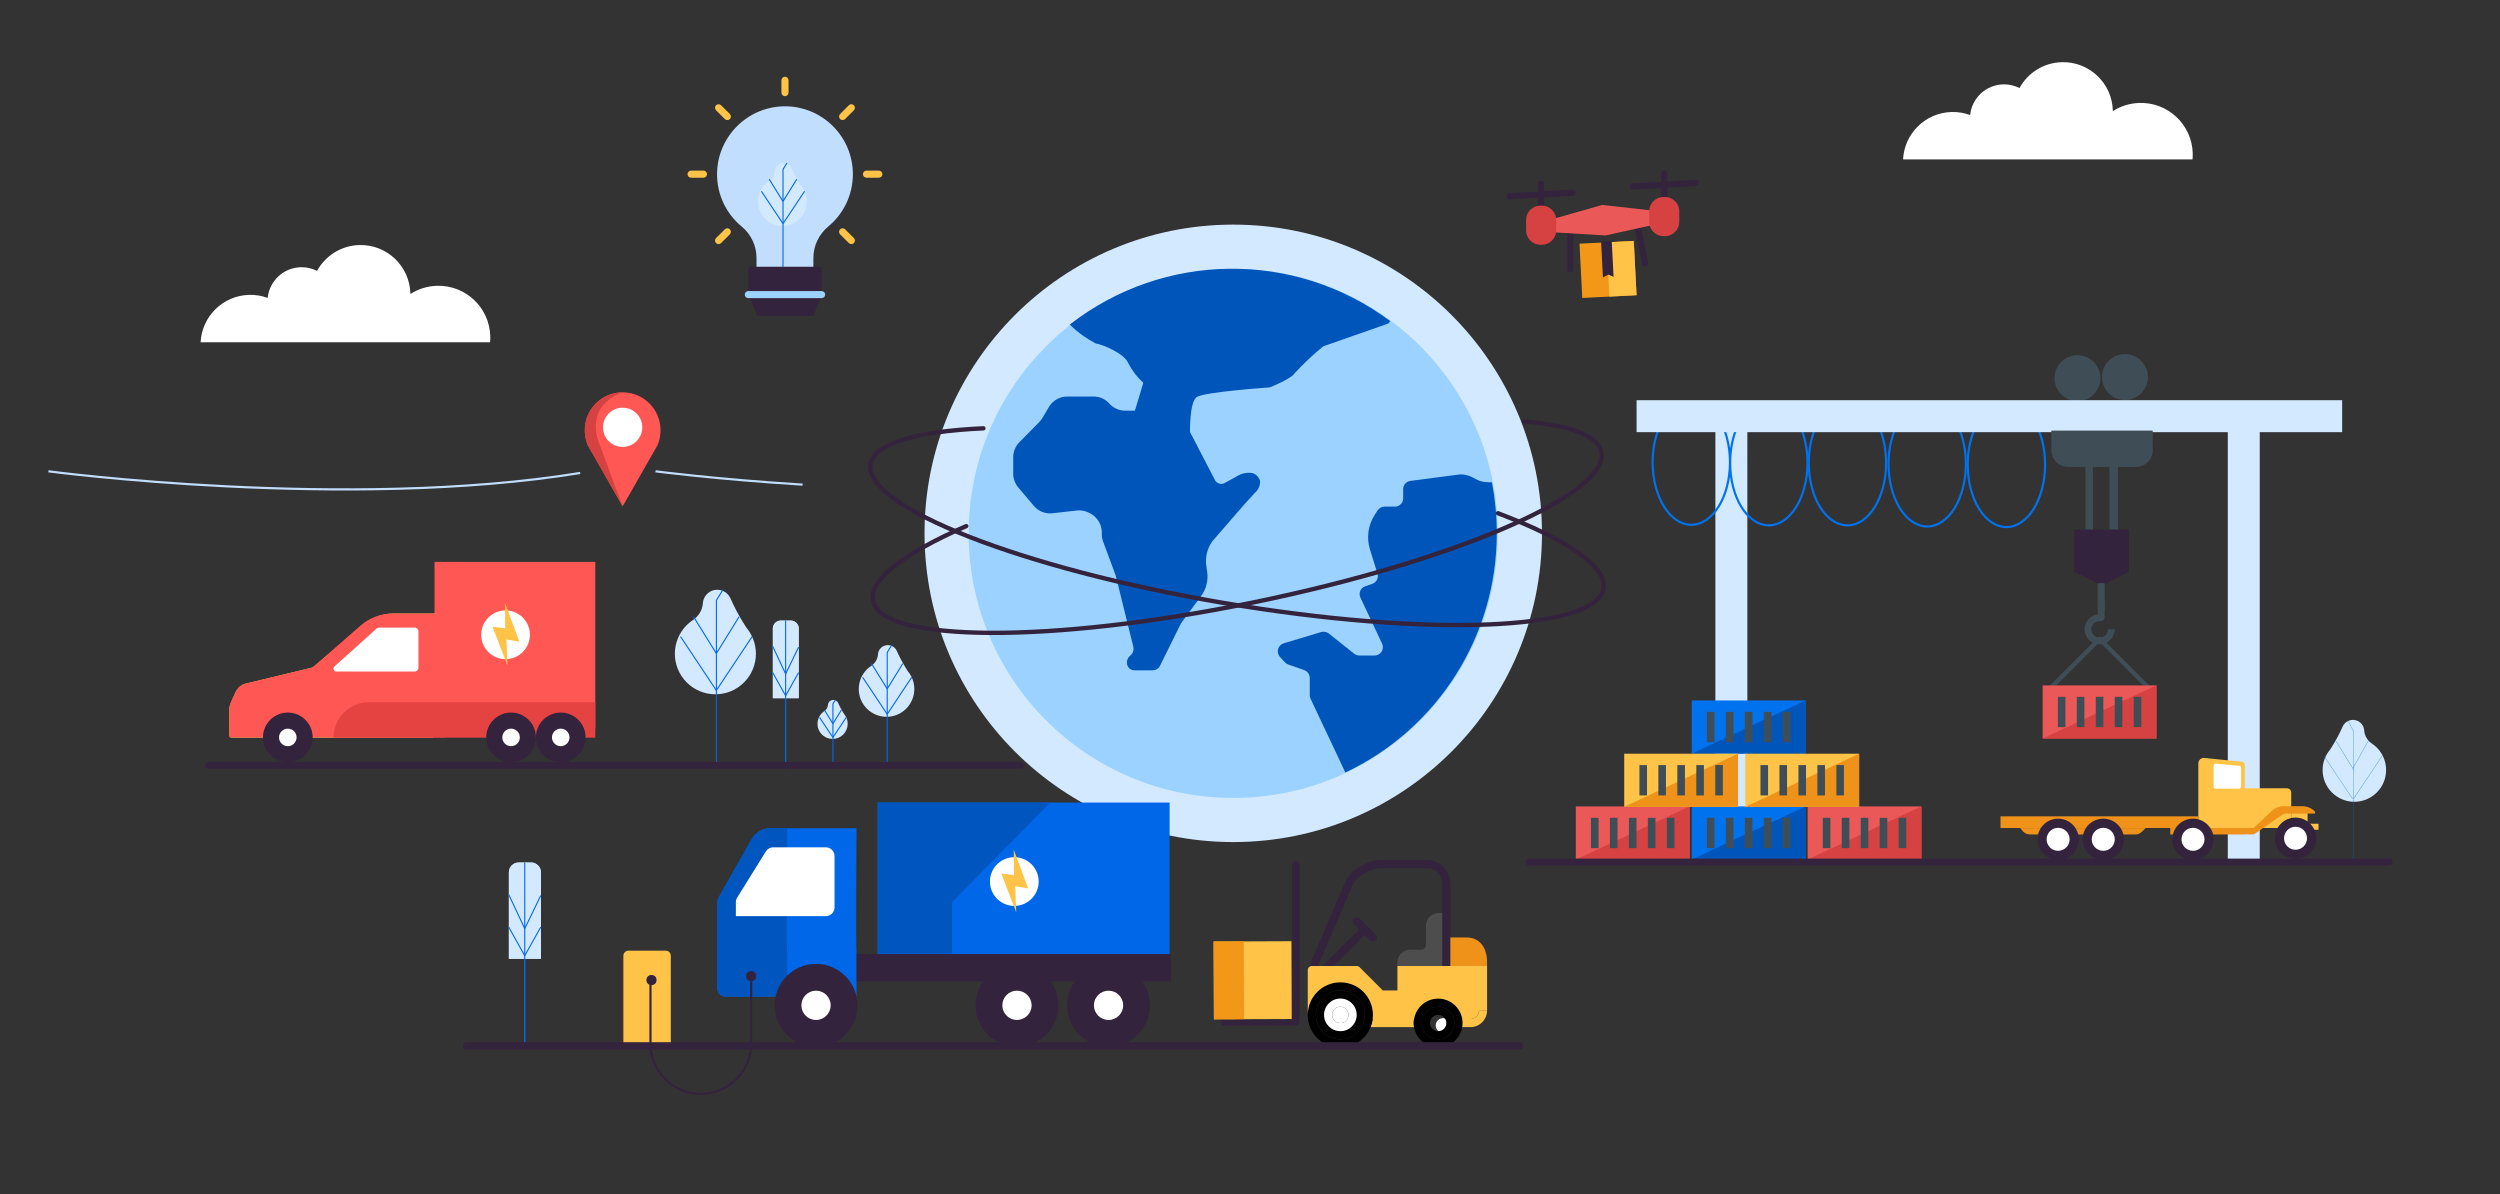 <svg enable-background="new 0 0 1146.08 547.49" viewBox="0 0 1146.08 547.49" xmlns="http://www.w3.org/2000/svg"><rect x="0" y="0" width="1146.08" height="547.49" fill="#333333" stroke="none"/><path d="m1031.52 67.18h-931.88l-2.19-126.52h931.87z" fill="none"/><g fill="#34233c"><path d="m721.05 89.74-28.92 1.66c-.75.04-1.39-.53-1.43-1.28l-.01-.13c-.04-.75.53-1.39 1.28-1.43l28.92-1.66c.75-.04 1.39.53 1.43 1.28l.01.13c.04.74-.54 1.39-1.28 1.43z"/><path d="m777.48 85.27-28.92 1.66c-.75.04-1.39-.53-1.43-1.28l-.01-.13c-.04-.75.53-1.39 1.28-1.43l28.92-1.66c.75-.04 1.39.53 1.43 1.28l.01.13c.04.74-.54 1.38-1.28 1.43z"/><path d="m706.57 96.47h-.13c-.75 0-1.36-.61-1.36-1.36v-10.94c0-.75.61-1.36 1.36-1.36h.13c.75 0 1.36.61 1.36 1.36v10.93c0 .76-.61 1.37-1.36 1.37z"/><path d="m719.93 124.92h-.13c-.75 0-1.36-.61-1.36-1.36v-16.24c0-.75.61-1.36 1.36-1.36h.13c.75 0 1.36.61 1.36 1.36v16.24c0 .75-.61 1.36-1.36 1.36z"/><path d="m754.53 122.27-.13.03c-.74.15-1.46-.33-1.6-1.07l-3.2-15.92c-.15-.74.33-1.46 1.07-1.6l.13-.03c.74-.15 1.46.33 1.6 1.07l3.2 15.92c.15.74-.33 1.45-1.07 1.6z"/><path d="m763 91.81h-.13c-.75 0-1.36-.61-1.36-1.36v-10.94c0-.75.61-1.36 1.36-1.36h.13c.75 0 1.36.61 1.36 1.36v10.94c0 .75-.61 1.36-1.36 1.36z"/></g><path d="m724.54 110.64h24.91v24.91h-24.91z" fill="#f39719" transform="matrix(.999 -.051 .051 .999 -5.363 38.132)"/><path d="m736.98 110.32h12.45v24.91h-12.45z" fill="#ffc347" transform="matrix(.999 -.051 .051 .999 -5.338 38.452)"/><path d="m739.71 126.91-2.41-1-2.46 1.25-.85-16.38 4.88-.25z" fill="#34233c"/><path d="m759.72 102.69-23.72 5.25-23.08-1.4-.07-6.43 21.62-6.16 25.11 2.8z" fill="#ea5857"/><path d="m706.82 112.21h-.63c-3.64 0-6.59-2.95-6.59-6.59v-4.77c0-3.64 2.95-6.59 6.59-6.59h.63c3.64 0 6.59 2.95 6.59 6.59v4.77c.01 3.64-2.95 6.59-6.59 6.59z" fill="#d64141"/><path d="m763.25 108.25h-.63c-3.64 0-6.59-2.95-6.59-6.59v-4.77c0-3.64 2.95-6.59 6.59-6.59h.63c3.64 0 6.59 2.95 6.59 6.59v4.77c.01 3.64-2.95 6.59-6.59 6.59z" fill="#d64141"/><path d="m1068.2 343.63 1.33-2.12c1.66-2.72 3.13-5.54 4.42-8.46 1.18-2.6 4.25-3.75 6.85-2.57 1.7.77 2.85 2.39 3.01 4.25v.08c.18 2.47 1.49 4.71 3.55 6.07 6.7 4.44 8.53 13.47 4.08 20.17-4.44 6.7-13.47 8.53-20.17 4.08s-8.53-13.47-4.08-20.17c.31-.46.64-.9 1.01-1.33z" fill="#d2e9ff"/><path d="m1074.81 338.53h.13v15.51h-.13z" fill="#0067e8" transform="matrix(.85 -.527 .527 .85 -21.071 618.636)"/><path d="m1072.48 344.92h.13v23.17h-.13z" fill="#0067e8" transform="matrix(.832 -.554 .554 .832 -17.8 654.142)"/><path d="m1079.03 394.32h-.13v-58.94l-2.35-4.66.12-.06 2.36 4.7z" fill="#0067e8"/><path d="m1075.19 346.36h14.81v.13h-14.81z" fill="#0067e8" transform="matrix(.49 -.872 .872 .49 249.744 1119.974)"/><path d="m1079.02 366.18-.11-.08c1.12-1.6 13.14-19.67 13.26-19.85l.11.07c-.11.19-12.14 18.25-13.26 19.86z" fill="#0067e8"/><path d="m930.15 288.7h196.94v14.65h-196.94z" fill="#d2e9ff" transform="matrix(0 -1 1 0 732.591 1324.649)"/><circle cx="952.37" cy="173.35" fill="#3f4e56" r="10.52"/><circle cx="974.14" cy="172.86" fill="#3f4e56" r="10.52"/><path d="m956.04 213.24h3.42v48.42h-3.42z" fill="#3f4e56"/><path d="m967.05 213.12h3.91v48.05h-3.91z" fill="#3f4e56"/><path d="m975.98 262.12-12.29 6.34-12.81-6.34v-19.39h25.1z" fill="#34233c"/><path d="m961.63 267.37h3.23v12.31h-3.23z" fill="#3f4e56"/><path d="m955.67 289.27c-.42-3.77 2.3-7.18 6.07-7.6v-6.15h3.06v7.64c0 .84-.68 1.53-1.53 1.53h-.76c-2.11 0-3.82 1.71-3.82 3.82s1.71 3.82 3.82 3.82 3.82-1.71 3.82-3.82h3.06c0 3.8-3.08 6.87-6.88 6.88-3.51-.01-6.45-2.64-6.84-6.12z" fill="#3f4e56"/><path d="m1007.78 349.97v29.62h42.59v-16.28c0-1.07-.87-1.93-1.93-1.93h-19.36v-10.64c0-.8-.61-1.47-1.41-1.55l-17.11-1.72c-1.49-.16-2.78 1-2.78 2.5z" fill="#ffc347"/><path d="m1029.1 382.54h-34.18v-2.95h38.84l-1.73 1.73c-.78.78-1.83 1.22-2.93 1.22z" fill="#ee9219"/><path d="m978.96 382.54h-48.35c-1.35 0-2.62-.62-3.46-1.67l-1-1.27h57.47l-1.73 1.73c-.78.77-1.83 1.21-2.93 1.21z" fill="#ee9219"/><path d="m1050.37 372.54h7.5v6.97h-7.5z" fill="#ffc347"/><path d="m1052.34 377.63h10.54v2.77h-10.54z" fill="#ffc347"/><path d="m1026.44 361.55h-10.68c-.53 0-.96-.43-.96-.96v-9.53c0-.56.48-1 1.04-.95l10.68.94c.49.04.87.46.87.95v8.59c0 .54-.42.96-.95.96z" fill="#fff"/><circle cx="1052.34" cy="384.28" fill="#34233c" r="9.47"/><circle cx="1052.34" cy="384.28" fill="#fff" r="5.27"/><path d="m1030.01 382.54 11.53-10.86c1.43-1.34 3.31-2.09 5.27-2.09h8.63c2.18 0 4.28.87 5.82 2.41v.98h-13.23c-.63 0-1.24.19-1.76.55l-12.63 8.72c-.33.19-.71.28-1.09.28h-2.54z" fill="#ee9219"/><path d="m917.1 374.23h90.67v5.36h-90.67z" fill="#ee9219"/><circle cx="964.2" cy="384.77" fill="#34233c" r="9.47"/><circle cx="964.2" cy="384.77" fill="#fff" r="5.27"/><circle cx="1005.34" cy="384.77" fill="#34233c" r="9.47"/><circle cx="1005.34" cy="384.77" fill="#fff" r="5.27"/><circle cx="943.51" cy="384.77" fill="#34233c" r="9.47"/><circle cx="943.51" cy="384.77" fill="#fff" r="5.27"/><path d="m696.25 286.34h194.94v14.65h-194.94z" fill="#d2e9ff" transform="matrix(0 -1 1 0 500.05 1087.383)"/><path d="m828.67 369.69h52.17v24.35h-52.17z" fill="#ea5857"/><path d="m828.67 394.03h52.17v-24.35z" fill="#d64141"/><path d="m835.63 374.9h3.48v13.91h-3.48z" fill="#3f4e56"/><path d="m844.32 374.9h3.48v13.91h-3.48z" fill="#3f4e56"/><path d="m853.02 374.9h3.48v13.91h-3.48z" fill="#3f4e56"/><path d="m861.71 374.9h3.48v13.91h-3.48z" fill="#3f4e56"/><path d="m870.41 374.9h3.48v13.91h-3.48z" fill="#3f4e56"/><path d="m722.39 369.69h52.17v24.35h-52.17z" fill="#ea5857"/><path d="m722.39 394.03h52.17v-24.35z" fill="#d64141"/><path d="m729.35 374.9h3.48v13.91h-3.48z" fill="#3f4e56"/><path d="m738.04 374.9h3.48v13.91h-3.48z" fill="#3f4e56"/><path d="m746.74 374.9h3.48v13.91h-3.48z" fill="#3f4e56"/><path d="m755.43 374.9h3.48v13.91h-3.48z" fill="#3f4e56"/><path d="m764.13 374.9h3.48v13.91h-3.48z" fill="#3f4e56"/><path d="m775.54 369.69h52.17v24.35h-52.17z" fill="#0072ee"/><path d="m775.54 394.03h52.17v-24.35z" fill="#0055ba"/><path d="m782.5 374.9h3.48v13.91h-3.48z" fill="#3f4e56"/><path d="m791.19 374.9h3.48v13.91h-3.48z" fill="#3f4e56"/><path d="m799.89 374.9h3.48v13.91h-3.48z" fill="#3f4e56"/><path d="m808.58 374.9h3.48v13.91h-3.48z" fill="#3f4e56"/><path d="m817.28 374.9h3.48v13.91h-3.48z" fill="#3f4e56"/><path d="m775.54 321.11h52.17v24.35h-52.17z" fill="#0072ee"/><path d="m775.54 345.46h52.17v-24.35z" fill="#0055ba"/><path d="m782.5 326.33h3.48v13.91h-3.48z" fill="#3f4e56"/><path d="m791.19 326.33h3.48v13.91h-3.48z" fill="#3f4e56"/><path d="m799.89 326.33h3.48v13.91h-3.48z" fill="#3f4e56"/><path d="m808.58 326.33h3.48v13.91h-3.48z" fill="#3f4e56"/><path d="m817.28 326.33h3.48v13.91h-3.48z" fill="#3f4e56"/><path d="m800.11 345.52h52.17v24.35h-52.17z" fill="#ffc347"/><path d="m800.11 369.87h52.17v-24.35z" fill="#ee9219"/><path d="m807.06 350.74h3.48v13.91h-3.48z" fill="#3f4e56"/><path d="m815.76 350.74h3.48v13.91h-3.48z" fill="#3f4e56"/><path d="m824.46 350.74h3.48v13.91h-3.48z" fill="#3f4e56"/><path d="m833.15 350.74h3.48v13.91h-3.48z" fill="#3f4e56"/><path d="m841.85 350.74h3.48v13.91h-3.48z" fill="#3f4e56"/><path d="m744.6 345.52h52.17v24.35h-52.17z" fill="#ffc347"/><path d="m744.6 369.87h52.17v-24.35z" fill="#ee9219"/><path d="m751.56 350.74h3.48v13.91h-3.48z" fill="#3f4e56"/><path d="m760.25 350.74h3.48v13.91h-3.48z" fill="#3f4e56"/><path d="m768.95 350.74h3.48v13.91h-3.48z" fill="#3f4e56"/><path d="m777.64 350.74h3.48v13.91h-3.48z" fill="#3f4e56"/><path d="m786.34 350.74h3.48v13.91h-3.48z" fill="#3f4e56"/><path d="m790.05 195.93c1.91 4.57 3.03 10.08 3.03 16.01 0 15.82-7.94 28.64-17.73 28.64s-17.73-12.82-17.73-28.64c0-5.54.97-10.71 2.66-15.09" fill="none" stroke="#0072ee" stroke-miterlimit="10"/><path d="m825.58 196.19c1.91 4.57 3.03 10.08 3.03 16.01 0 15.82-7.94 28.64-17.73 28.64s-17.73-12.82-17.73-28.64c0-5.54.97-10.71 2.66-15.09" fill="none" stroke="#0072ee" stroke-miterlimit="10"/><path d="m861.62 196.19c1.91 4.57 3.03 10.08 3.03 16.01 0 15.82-7.94 28.64-17.73 28.64s-17.73-12.82-17.73-28.64c0-5.54.97-10.71 2.66-15.09" fill="none" stroke="#0072ee" stroke-miterlimit="10"/><path d="m898.19 196.71c1.91 4.57 3.03 10.08 3.03 16.01 0 15.82-7.94 28.64-17.73 28.64s-17.73-12.82-17.73-28.64c0-5.54.97-10.71 2.66-15.09" fill="none" stroke="#0072ee" stroke-miterlimit="10"/><path d="m934.5 196.98c1.91 4.57 3.03 10.08 3.03 16.01 0 15.82-7.94 28.64-17.73 28.64s-17.73-12.82-17.73-28.64c0-5.54.97-10.71 2.66-15.09" fill="none" stroke="#0072ee" stroke-miterlimit="10"/><path d="m750.26 183.47h323.46v14.65h-323.46z" fill="#d2e9ff"/><path d="m979.22 214.04h-31.18c-4.22 0-7.65-3.42-7.65-7.65v-8.99h46.48v8.99c-.01 4.22-3.43 7.65-7.65 7.65z" fill="#3f4e56"/><path d="m939.4 316.02 23.11-23.11 23.1 23.11" style="fill:none;stroke:#3f4e56;stroke-width:2;stroke-linecap:round;stroke-linejoin:round;stroke-miterlimit:10"/><path d="m936.42 314.21h52.17v24.35h-52.17z" fill="#ea5857"/><path d="m936.42 338.55h52.17v-24.35z" fill="#d64141"/><path d="m943.38 319.43h3.48v13.91h-3.48z" fill="#3f4e56"/><path d="m952.07 319.43h3.48v13.91h-3.48z" fill="#3f4e56"/><path d="m960.77 319.43h3.48v13.91h-3.48z" fill="#3f4e56"/><path d="m969.46 319.43h3.48v13.91h-3.48z" fill="#3f4e56"/><path d="m978.16 319.43h3.48v13.91h-3.48z" fill="#3f4e56"/><path d="m199.19 257.58h73.7v76.44h-73.7z" fill="#ff5753" transform="matrix(-1 0 0 -1 472.087 591.607)"/><path d="m198.64 338.16h-92.38c-.62 0-1.13-.5-1.13-1.13v-11.62c0-.99.2-1.98.6-2.89l2.16-4.99c.91-2.1 2.75-3.65 4.97-4.18l30.46-7.36 23.62-19.83c3.77-3.17 8.54-4.9 13.46-4.9h19.25z" fill="#ffc347"/><path d="m204.9 281.25-1.01 56.79h-98.75v-12.9c0-1.18.26-2.34.76-3.4l2.13-4.52c.84-1.94 2.54-3.37 4.59-3.86l30.71-7.37 21.99-19.22c4.06-3.55 9.28-5.51 14.68-5.51h24.9z" fill="#ff5753"/><path d="m191.82 289.46v16.64c0 .97-.79 1.76-1.76 1.76h-35.83c-1.23 0-1.81-1.52-.9-2.34l19.44-17.48c.25-.22.57-.34.9-.34h16.38c.98-.01 1.77.78 1.77 1.76z" fill="#fff"/><circle cx="131.94" cy="338.05" fill="#34233c" r="11.39"/><circle cx="131.94" cy="338.05" fill="#fff" r="4.02"/><path d="m152.88 338.16h120.02v-16.22h-103.79c-8.96 0-16.23 7.26-16.23 16.22z" fill="#e54242"/><circle cx="234.29" cy="338.05" fill="#34233c" r="11.39"/><circle cx="234.29" cy="338.05" fill="#fff" r="4.02"/><circle cx="257.06" cy="338.05" fill="#34233c" r="11.39"/><circle cx="257.06" cy="338.05" fill="#fff" r="4.02"/><circle cx="565.36" cy="244.5" fill="#d2e9ff" r="141.53"/><circle cx="565.36" cy="244.51" fill="#9cd2ff" r="121.29"/><path d="m637.31 147.22-.83 1.08-29.87 10.47c-4.64 3.78-9 7.9-13.06 12.29-1.51 2.59-11.41 6.53-11.41 6.53s-30.17 2.09-33.54 4.43c-3.35 2.34-3.06 16.03-3.06 16.03l11.46 22.08c.86 1.55 2.77 2.14 4.34 1.33 1.71-.88 3.51-1.96 5.31-2.88 2.16-1.51 4.84-2.12 7.45-1.71 1.76.5 3.11 1.91 3.56 3.69.07 2.05-.81 4.03-2.39 5.36-2.97 3.22-5.85 6.48-8.78 9.84-3.02 3.47-5.99 6.91-8.98 10.38-.59.72-1.22 1.37-1.8 2.09-2.27 3.22-3.26 7.18-2.72 11.08l.43 2.84c.56 3.96-.47 7.99-2.88 11.21l-8.28 11.21c-.56.72-1.04 1.49-1.42 2.3l-9.03 18.28c-.61 1.31-1.94 2.14-3.4 2.14h-8.44c-1.26 0-2.41-.72-2.97-1.85-.7-1.49-.43-3.26.72-4.48l.83-.79c.95-.95 1.33-2.34 1.01-3.65l-7.99-32.33c-.05-.14-.05-.25-.09-.38l-5.74-15.44c-.43-1.1-.63-2.3-.63-3.47v-.74c.02-3.74-2.09-7.18-5.45-8.87l-.5-.25c-1.69-.88-3.6-1.22-5.47-1.01l-11.26 1.26c-3.22.38-6.42-.9-8.49-3.4l-7.11-8.4c-1.51-1.8-2.34-4.05-2.34-6.39v-7.41c-.02-2.61 1.01-5.13 2.84-6.98l9.12-9.25c.56-.56 1.06-1.19 1.46-1.89l2.97-5.02c1.73-2.97 4.93-4.77 8.37-4.77h12.09c2.77-.02 5.43 1.17 7.23 3.26 1.85 2.03 4.48 3.2 7.23 3.22h4.48l3.85-12.76c-2.86-2.61-5.22-5.72-6.98-9.16-1.85-4.43-12.22-8.62-14.81-8.87-4.23-2.21-8.15-5-11.59-8.33l-.29-.38c43.02-33.48 103.08-34.13 146.82-1.6z" fill="#0055ba"/><path d="m686.16 244.51c.02 46.89-26.99 89.6-69.4 109.63l-15.98-33.88c-.23-.52-.34-1.08-.34-1.62v-7.79c0-1.64-1.01-3.08-2.54-3.65l-7.27-2.54c-.59-.2-1.1-.56-1.55-1.01l-2.3-2.48c-.88-.97-1.22-2.32-.88-3.58s1.31-2.27 2.54-2.66l17.2-5.18c1.22-.36 2.54-.11 3.56.68l11.59 9.25c.7.54 1.55.83 2.43.83h6.87c1.31.02 2.52-.61 3.24-1.71s.83-2.45.32-3.65l-10-21.21c-.45-.97-.47-2.07-.07-3.06.41-.99 1.24-1.73 2.25-2.09l3.26-1.13c1.94-.65 2.99-2.75 2.39-4.68l-3.42-11.05c-1.67-5.25-.92-10.99 2-15.65l1.37-2.18c.72-1.15 1.96-1.82 3.31-1.85h4.68c1.01.02 1.98-.38 2.7-1.08s1.13-1.67 1.15-2.68v-4.28c0-1.94 1.46-3.56 3.4-3.76l21.59-2.84c2.34-.32 4.71.11 6.78 1.22l1.67.88c1.49.79 3.13 1.26 4.82 1.33l2.43.09c1.45 7.74 2.22 15.55 2.2 23.38z" fill="#0055ba"/><path d="m686.73 235.28c31.38 11.92 50.1 24.44 48.39 34.51-3.29 19.41-81.18 22.39-173.97 6.65s-165.34-44.23-162.05-63.64c1.62-9.53 21.21-15.1 51.72-16.44" style="fill:none;stroke:#34233c;stroke-width:2;stroke-linecap:round;stroke-linejoin:round;stroke-miterlimit:10"/><path d="m698.66 193.22c20.85 1.71 33.87 6.37 35.42 13.97 3.94 19.29-67.62 50.2-159.83 69.04s-170.16 18.48-174.1-.81c-1.95-9.53 14.52-21.89 42.8-34.23" style="fill:none;stroke:#34233c;stroke-width:2;stroke-linecap:round;stroke-linejoin:round;stroke-miterlimit:10"/><path d="m307.52 478.65h-21.75v-40.5c0-1.29 1.05-2.34 2.34-2.34h17.07c1.29 0 2.34 1.05 2.34 2.34z" fill="#ffc347"/><path d="m661.53 466.75c1.86 0 3.36 1.51 3.36 3.36 0 1.86-1.51 3.36-3.36 3.36-1.86 0-3.36-1.51-3.36-3.36s1.5-3.36 3.36-3.36z" fill="#fff"/><path d="m628.3 470.86c.49-1.2.83-2.45.99-3.74h18.96c-.22 1.24-.22 2.5 0 3.74z" fill="#ffc347"/><path d="m594.27 470.22h-33.3c-.78 0-1.42-.64-1.42-1.42s.64-1.42 1.42-1.42h33.3c.78 0 1.42.64 1.42 1.42 0 .79-.63 1.42-1.42 1.42z" fill="#34233c"/><path d="m600.88 471.63c2.52 5.4 8.01 8.79 13.97 8.62s11.25-3.86 13.46-9.4c.49-1.2.83-2.45.99-3.74.07-.62.11-1.24.11-1.87.01-6.22-3.84-11.79-9.66-13.98s-12.39-.55-16.49 4.12c-3.97 4.47-4.9 10.85-2.38 16.25zm2.37-6.38c0-6.19 5.02-11.21 11.21-11.21s11.21 5.02 11.21 11.21c0 1.13-.17 2.26-.5 3.34v.02c-1.48 4.67-5.81 7.84-10.7 7.85-6.2 0-11.22-5.01-11.22-11.21z"/><path d="m603.32 464.13c-.58 5.72 3.26 10.95 8.89 12.11s11.22-2.13 12.95-7.62v-.02c.34-1.08.51-2.21.5-3.34 0-6.19-5.02-11.21-11.21-11.21-5.74 0-10.55 4.36-11.13 10.08zm3.67 1.12c0-4.13 3.35-7.47 7.47-7.47 4.13 0 7.47 3.35 7.47 7.47 0 4.13-3.35 7.47-7.47 7.47-4.13.01-7.47-3.34-7.47-7.47z"/><path d="m606.99 465.25c0 4.13 3.35 7.47 7.47 7.47 4.13 0 7.47-3.34 7.47-7.47s-3.35-7.47-7.47-7.47c-4.13 0-7.47 3.35-7.47 7.47zm3.73 0c0-2.06 1.67-3.74 3.74-3.74 2.06 0 3.74 1.67 3.74 3.74 0 2.06-1.67 3.74-3.74 3.74-2.06-.01-3.73-1.67-3.74-3.74z" fill="#fff"/><path d="m614.46 461.52c2.06 0 3.74 1.67 3.74 3.74 0 2.06-1.67 3.74-3.74 3.74-2.06 0-3.74-1.67-3.74-3.74s1.68-3.74 3.74-3.74z" fill="#fff"/><path d="m648.25 470.86c.91 5.39 5.57 9.34 11.04 9.34s10.13-3.95 11.04-9.34c.22-1.24.22-2.5 0-3.74-.91-5.39-5.57-9.34-11.04-9.34s-10.13 3.95-11.04 9.34c-.22 1.24-.22 2.5 0 3.74zm3.57-1.87c0-4.13 3.35-7.47 7.47-7.47s7.47 3.35 7.47 7.47c0 4.13-3.35 7.47-7.47 7.47s-7.47-3.34-7.47-7.47z"/><path d="m651.82 468.99c0 4.13 3.35 7.47 7.47 7.47s7.47-3.34 7.47-7.47-3.35-7.47-7.47-7.47-7.47 3.34-7.47 7.47zm3.74 0c0-2.06 1.67-3.74 3.74-3.74s3.74 1.67 3.74 3.74c0 2.06-1.67 3.74-3.74 3.74-2.07-.01-3.74-1.68-3.74-3.74z"/><path d="m670.33 467.12h3.9c2.04-.05 3.69-1.69 3.74-3.74h3.74c-.05 4.11-3.37 7.42-7.47 7.47h-3.9c.11-.62.17-1.24.17-1.87-.01-.62-.06-1.24-.18-1.86z" fill="#ffc347"/><path d="m616.44 404.84c2.24-6.22 10.59-10.57 16.7-10.57h20.55c3.01-.14 5.94 1 8.08 3.13 2.13 2.13 3.27 5.06 3.13 8.08v37.36h-3.74v-37.36c.17-2.03-.57-4.03-2.01-5.47s-3.44-2.17-5.47-2.01h-20.55c-4.74 0-11.54 3.55-13.23 8.2l-15.69 36.63h-2.84c-.75 0-1.43.45-1.72 1.14z" fill="#34233c"/><path d="m672.37 429.76c5.68 0 9.34 4.39 9.34 11.21v1.87h-16.81v-13.08z" fill="#ee9219"/><path d="m646.22 435.37h5.6c.96-.16 1.71-.91 1.87-1.87v-9.34c.15-3.03 2.57-5.45 5.6-5.6h1.87v24.28h-20.55v-1.87c.15-3.03 2.58-5.45 5.61-5.6z" fill="#4d4d4d"/><path d="m601.38 442.84h20.55c.5 0 .97.2 1.33.54l10.65 10.67h6.71v-11.21h41.1v20.55h-3.74c-.05 2.04-1.69 3.69-3.74 3.74h-3.9c-.91-5.39-5.57-9.34-11.04-9.34s-10.13 3.95-11.04 9.34h-18.96c.07-.62.11-1.24.11-1.87 0-8.25-6.69-14.94-14.94-14.94s-14.94 6.69-14.94 14.94v-20.55c-.02-1.04.82-1.87 1.85-1.87z" fill="#ffc347"/><path d="m623.13 426.14-2.52-2.52c-.73-.73-.73-1.92 0-2.65s1.92-.73 2.65 0l7.47 7.47c.73.73.73 1.92 0 2.65-.74.72-1.92.72-2.65 0l-2.52-2.52c-.09.24-14.05 14.27-14.05 14.27h-5.3c-.01 0 16.67-16.61 16.92-16.7z" fill="#34233c"/><path d="m594.06 469.5c-.95 0-1.72-.77-1.72-1.72v-71.22c0-.95.77-1.72 1.72-1.72s1.72.77 1.72 1.72v71.22c0 .95-.77 1.72-1.72 1.72z" fill="#34233c"/><path d="m556.47 431.48h35.67v35.67h-35.67z" fill="#ffc347" transform="matrix(1 -.004 .004 1 -1.843 2.366)"/><path d="m556.47 431.52h13.83v35.67h-13.83z" fill="#f39719" transform="matrix(1 -.004 .004 1 -1.843 2.321)"/><path d="m392.67 436.65c-.4-3.63 0-56.94 0-56.94h-39.68c-3.43 0-6.59 1.84-8.28 4.82l-15.37 27.11c-.31.54-.47 1.16-.47 1.78v39.81c0 1.99 1.62 3.61 3.61 3.61h60.19z" fill="#0067e8"/><path d="m360.86 436.65c-.4-3.63 0-56.94 0-56.94h-7.87c-3.43 0-6.59 1.84-8.28 4.82l-15.37 27.11c-.31.54-.47 1.16-.47 1.78v39.81c0 1.99 1.62 3.61 3.61 3.61h28.38z" fill="#0055bf"/><circle cx="374.09" cy="460.87" fill="#34233c" r="18.99"/><circle cx="374.09" cy="460.87" fill="#fff" r="6.71"/><path d="m382.57 392.42v23.59c0 2.2-1.78 3.98-3.98 3.98h-29.63-11.62v-6.39c0-.74.21-1.47.6-2.1l13.17-21.19c.73-1.17 2.01-1.88 3.38-1.88h24.09c2.21.01 3.99 1.79 3.99 3.99z" fill="#fff"/><path d="m402.35 367.92h133.83v70.1h-133.83z" fill="#0067e8" transform="matrix(-1 0 0 -1 938.539 805.944)"/><path d="m392.71 437.36h144.06v12.55h-144.06z" fill="#34233c" transform="matrix(-1 0 0 -1 929.48 887.271)"/><circle cx="508.19" cy="460.87" fill="#34233c" r="18.99"/><circle cx="508.19" cy="460.87" fill="#fff" r="6.71"/><circle cx="466.21" cy="460.87" fill="#34233c" r="18.99"/><circle cx="466.21" cy="460.87" fill="#fff" r="6.71"/><path d="m402.35 437.22v-69.3h79.07l-45.01 45.71v23.59z" fill="#0055bf"/><circle cx="298.66" cy="449.28" fill="#34233c" r="2.32"/><circle cx="344.35" cy="447.48" fill="#34233c" r="2.32"/><path d="m344.36 447.48v30.92c0 12.75-10.34 23.08-23.08 23.08-12.75 0-23.08-10.34-23.08-23.08v-27.73" fill="none" stroke="#34233c" stroke-miterlimit="10"/><path d="m237.81 395.4h5.66c2.49 0 4.52 2.02 4.52 4.52v39.64h-14.71v-39.64c0-2.49 2.02-4.52 4.52-4.52z" fill="#d2e9ff"/><path d="m240.56 411.34v26.79-42.73" fill="none" stroke="#0067e8" stroke-miterlimit="10" stroke-width=".5"/><path d="m233.21 410.08 7.35 15.62 7.35-15.16" fill="none" stroke="#0067e8" stroke-miterlimit="10" stroke-width=".5"/><path d="m233.21 425 7.35 13.13 7.35-13.13" fill="none" stroke="#0067e8" stroke-miterlimit="10" stroke-width=".5"/><path d="m240.56 438.13v41.26" fill="none" stroke="#0067e8" stroke-miterlimit="10" stroke-width=".5"/><path d="m237.81 395.4h5.66c2.49 0 4.52 2.02 4.52 4.52v39.64h-14.71v-39.64c0-2.49 2.02-4.52 4.52-4.52z" fill="#d2e9ff"/><path d="m240.56 411.34v26.79-42.73" fill="none" stroke="#0067e8" stroke-miterlimit="10" stroke-width=".5"/><path d="m233.21 410.08 7.35 15.62 7.35-15.16" fill="none" stroke="#0067e8" stroke-miterlimit="10" stroke-width=".5"/><path d="m233.21 425 7.35 13.13 7.35-13.13" fill="none" stroke="#0067e8" stroke-miterlimit="10" stroke-width=".5"/><path d="m240.56 438.13v41.26" fill="none" stroke="#0067e8" stroke-miterlimit="10" stroke-width=".5"/><path d="m696.56 481.24h-482.62c-.96 0-1.73-.77-1.73-1.73s.77-1.73 1.73-1.73h482.62c.96 0 1.73.77 1.73 1.73s-.77 1.73-1.73 1.73z" fill="#34233c"/><circle cx="464.99" cy="404.13" fill="#fff" r="11.17"/><path d="m464.72 389.48.12 11.68-5.81-.68 6.86 17.81-.49-11.99 5.93.98z" fill="#ffc347"/><circle cx="231.76" cy="291.01" fill="#fff" r="11.17"/><path d="m231.49 276.36.12 11.68-5.81-.68 6.86 17.81-.49-12 5.93.99z" fill="#ffc347"/><path d="m390.98 79.86c0-17.06-13.72-30.91-30.73-31.12-17.21-.22-31.43 13.74-31.53 30.95-.05 9.73 4.35 18.43 11.3 24.17 4.29 3.55 6.79 8.81 6.79 14.38v6.19h26.07v-6.19c0-5.6 2.55-10.86 6.86-14.44 6.87-5.71 11.24-14.31 11.24-23.94z" fill="#c2deff"/><g fill="#ffc347"><path d="m359.86 44.1c-.9 0-1.63-.73-1.63-1.63v-5.67c0-.9.73-1.63 1.63-1.63s1.63.73 1.63 1.63v5.68c0 .89-.73 1.62-1.63 1.62z"/><path d="m333.43 55.05c-.42 0-.83-.16-1.15-.48l-4.01-4.01c-.64-.64-.64-1.67 0-2.3.64-.64 1.67-.64 2.3 0l4.01 4.01c.64.64.64 1.67 0 2.3-.31.32-.73.48-1.15.48z"/><path d="m390.29 111.91c-.42 0-.83-.16-1.15-.48l-4.01-4.01c-.64-.64-.64-1.67 0-2.3.64-.64 1.67-.64 2.3 0l4.01 4.01c.64.64.64 1.67 0 2.3-.31.32-.73.48-1.15.48z"/><path d="m322.49 81.47h-5.68c-.9 0-1.63-.73-1.63-1.63s.73-1.63 1.63-1.63h5.68c.9 0 1.63.73 1.63 1.63s-.73 1.63-1.63 1.63z"/><path d="m402.9 81.47h-5.68c-.9 0-1.63-.73-1.63-1.63s.73-1.63 1.63-1.63h5.68c.9 0 1.63.73 1.63 1.63s-.73 1.63-1.63 1.63z"/><path d="m329.42 111.91c-.42 0-.83-.16-1.15-.48-.64-.64-.64-1.67 0-2.3l4.01-4.01c.64-.64 1.67-.64 2.3 0 .64.64.64 1.67 0 2.3l-4.01 4.01c-.32.32-.73.48-1.15.48z"/><path d="m386.28 55.05c-.42 0-.83-.16-1.15-.48-.64-.64-.64-1.67 0-2.3l4.01-4.01c.64-.64 1.67-.64 2.3 0 .64.64.64 1.67 0 2.3l-4.01 4.01c-.32.32-.74.48-1.15.48z"/></g><path d="m376.66 135.06-3.69 9.72h-25.78l-4.13-9.72v-11.27c0-.83.67-1.5 1.5-1.5h30.6c.83 0 1.5.67 1.5 1.5z" fill="#34233c"/><path d="m378.29 135.05c0 .9-.73 1.63-1.63 1.63h-33.6c-.9 0-1.63-.73-1.63-1.63s.73-1.63 1.63-1.63h33.6c.9.01 1.63.74 1.63 1.63z" fill="#9cd2ff"/><path d="m367.25 85.19-1.02-1.63c-1.28-2.09-2.41-4.26-3.4-6.51-.91-2-3.27-2.89-5.27-1.98-1.3.59-2.19 1.84-2.32 3.27v.06c-.14 1.9-1.15 3.63-2.74 4.67-5.16 3.42-6.57 10.37-3.15 15.52s10.37 6.57 15.52 3.15c5.16-3.42 6.57-10.37 3.15-15.52-.23-.35-.49-.7-.77-1.03z" fill="#d2e9ff"/><path d="m365.25 82.17-6.29 10.14" fill="none" stroke="#0067e8" stroke-miterlimit="10" stroke-width=".5"/><path d="m368.84 87.68-9.88 14.83" fill="none" stroke="#0067e8" stroke-miterlimit="10" stroke-width=".5"/><path d="m352.64 82.17 6.29 10.14" fill="none" stroke="#0067e8" stroke-miterlimit="10" stroke-width=".5"/><path d="m349.05 87.68 9.88 14.83" fill="none" stroke="#0067e8" stroke-miterlimit="10" stroke-width=".5"/><path d="m360.77 74.72-1.81 2.93v7.41 37.48" fill="none" stroke="#0067e8" stroke-miterlimit="10" stroke-width=".5"/><path d="m342.17 287.73-1.7-2.71c-2.12-3.47-4-7.07-5.64-10.79-1.51-3.32-5.43-4.79-8.75-3.28-2.16.98-3.63 3.05-3.85 5.42v.1c-.23 3.15-1.9 6.01-4.54 7.75-8.55 5.67-10.89 17.2-5.22 25.75s17.2 10.89 25.75 5.22 10.89-17.2 5.22-25.75c-.38-.59-.81-1.17-1.27-1.71z" fill="#d2e9ff"/><path d="m338.85 282.71-10.43 16.82" fill="none" stroke="#0067e8" stroke-miterlimit="10" stroke-width=".5"/><path d="m344.8 291.84-16.38 24.62" fill="none" stroke="#0067e8" stroke-miterlimit="10" stroke-width=".5"/><path d="m317.93 282.71 10.44 16.82" fill="none" stroke="#0067e8" stroke-miterlimit="10" stroke-width=".5"/><path d="m311.98 291.84 16.39 24.62" fill="none" stroke="#0067e8" stroke-miterlimit="10" stroke-width=".5"/><path d="m331.43 270.35-3.01 4.86v12.29 62.19" fill="none" stroke="#0067e8" stroke-miterlimit="10" stroke-width=".5"/><path d="m386.97 327.34-.63-1.01c-.79-1.29-1.49-2.64-2.1-4.02-.56-1.24-2.02-1.79-3.26-1.22-.81.37-1.35 1.14-1.43 2.02v.04c-.08 1.17-.71 2.24-1.69 2.89-3.19 2.11-4.06 6.41-1.95 9.6s6.41 4.06 9.6 1.95 4.06-6.41 1.95-9.6c-.16-.23-.32-.44-.49-.65z" fill="#d2e9ff"/><path d="m385.73 325.47-3.89 6.27" fill="none" stroke="#0067e8" stroke-miterlimit="10" stroke-width=".5"/><path d="m387.95 328.88-6.11 9.18" fill="none" stroke="#0067e8" stroke-miterlimit="10" stroke-width=".5"/><path d="m377.93 325.47 3.89 6.27" fill="none" stroke="#0067e8" stroke-miterlimit="10" stroke-width=".5"/><path d="m375.71 328.88 6.11 9.18" fill="none" stroke="#0067e8" stroke-miterlimit="10" stroke-width=".5"/><path d="m382.96 320.86-1.12 1.82v4.58 23.19" fill="none" stroke="#0067e8" stroke-miterlimit="10" stroke-width=".5"/><path d="m416.16 307.66-1.16-1.86c-1.45-2.38-2.74-4.85-3.86-7.4-1.04-2.28-3.72-3.28-6-2.25-1.48.67-2.49 2.09-2.64 3.72v.07c-.15 2.16-1.3 4.12-3.11 5.32-5.86 3.89-7.47 11.79-3.58 17.65s11.79 7.47 17.65 3.58 7.47-11.79 3.58-17.65c-.27-.41-.57-.8-.88-1.18z" fill="#d2e9ff"/><path d="m413.88 304.22-7.15 11.54" fill="none" stroke="#0067e8" stroke-miterlimit="10" stroke-width=".5"/><path d="m417.96 310.49-11.23 16.88" fill="none" stroke="#0067e8" stroke-miterlimit="10" stroke-width=".5"/><path d="m399.54 304.22 7.15 11.54" fill="none" stroke="#0067e8" stroke-miterlimit="10" stroke-width=".5"/><path d="m395.46 310.49 11.23 16.88" fill="none" stroke="#0067e8" stroke-miterlimit="10" stroke-width=".5"/><path d="m408.79 295.75-2.06 3.34v8.42 42.64" fill="none" stroke="#0067e8" stroke-miterlimit="10" stroke-width=".5"/><path d="m357.95 284.49h4.57c2.01 0 3.64 1.63 3.64 3.64v31.96h-11.86v-31.96c0-2.01 1.63-3.64 3.64-3.64z" fill="#d2e9ff"/><path d="m360.16 297.35v21.59-34.45" fill="none" stroke="#0067e8" stroke-miterlimit="10" stroke-width=".5"/><path d="m354.24 296.33 5.92 12.6 5.93-12.23" fill="none" stroke="#0067e8" stroke-miterlimit="10" stroke-width=".5"/><path d="m354.24 308.35 5.92 10.59 5.93-10.59" fill="none" stroke="#0067e8" stroke-miterlimit="10" stroke-width=".5"/><path d="m360.16 318.94v33.28" fill="none" stroke="#0067e8" stroke-miterlimit="10" stroke-width=".5"/><path d="m357.95 284.49h4.57c2.01 0 3.64 1.63 3.64 3.64v31.96h-11.86v-31.96c0-2.01 1.63-3.64 3.64-3.64z" fill="#d2e9ff"/><path d="m360.16 297.35v21.59-34.45" fill="none" stroke="#0067e8" stroke-miterlimit="10" stroke-width=".5"/><path d="m354.24 296.33 5.92 12.6 5.93-12.23" fill="none" stroke="#0067e8" stroke-miterlimit="10" stroke-width=".5"/><path d="m354.24 308.35 5.92 10.59 5.93-10.59" fill="none" stroke="#0067e8" stroke-miterlimit="10" stroke-width=".5"/><path d="m360.16 318.94v33.28" fill="none" stroke="#0067e8" stroke-miterlimit="10" stroke-width=".5"/><path d="m467.95 352.42h-372.27c-.87 0-1.58-.71-1.58-1.58s.71-1.58 1.58-1.58h372.27c.87 0 1.58.71 1.58 1.58s-.71 1.58-1.58 1.58z" fill="#34233c"/><path d="m1095.33 396.76h-394.44c-.87 0-1.58-.71-1.58-1.58s.71-1.58 1.58-1.58h394.44c.87 0 1.58.71 1.58 1.58.01.87-.7 1.58-1.58 1.58z" fill="#34233c"/><path d="m285.66 179.86c-.07-.01-.15 0-.22 0s-.15 0-.22 0v.01c-9.49.11-17.14 7.84-17.14 17.35 0 2.36.43 4.61 1.28 6.66 0 0 1.2 2.33 1.79 3.19l14.29 25.05 14.29-25.05c.59-.86 1.79-3.19 1.79-3.19.85-2.05 1.28-4.3 1.28-6.66.01-9.52-7.65-17.24-17.14-17.36z" fill="#ff5753"/><circle cx="285.44" cy="195.89" fill="#fff" r="9"/><path d="m285.44 232.11-14.29-25.05c-.59-.86-1.79-3.19-1.79-3.19-.85-2.05-1.28-4.3-1.28-6.66 0-9.51 7.66-17.23 17.14-17.35v-.01h.44v.01s-16.96 4.44-11.4 22.28z" fill="#d64141"/><path d="m22.18 216.06s137.04 18.17 243.79.76" fill="none" stroke="#c2deff" stroke-miterlimit="10"/><path d="m300.51 216.06s27.49 3.64 67.43 6.11" fill="none" stroke="#c2deff" stroke-miterlimit="10"/><path d="m1005.22 70.31c-.35-13.12-11.27-23.48-24.4-23.12-4.51.12-8.69 1.49-12.23 3.77 0-.09 0-.18 0-.27-.34-12.59-10.81-22.52-23.4-22.18-8.41.22-15.62 4.97-19.39 11.85-2.24-1.14-4.79-1.75-7.48-1.68-7.96.21-14.37 6.34-15.14 14.06-2.64-.97-5.51-1.47-8.5-1.39-12.05.32-21.67 9.89-22.25 21.73h132.7c.08-.91.12-1.83.09-2.77z" fill="#fff"/><path d="m224.76 154.14c-.35-13.12-11.27-23.48-24.4-23.12-4.51.12-8.69 1.49-12.23 3.77 0-.09 0-.18 0-.27-.34-12.59-10.81-22.52-23.4-22.18-8.41.22-15.62 4.97-19.39 11.85-2.24-1.14-4.79-1.75-7.48-1.68-7.96.21-14.37 6.34-15.14 14.06-2.64-.97-5.51-1.47-8.5-1.39-12.05.32-21.67 9.89-22.25 21.73h132.7c.08-.91.12-1.83.09-2.77z" fill="#fff"/></svg>